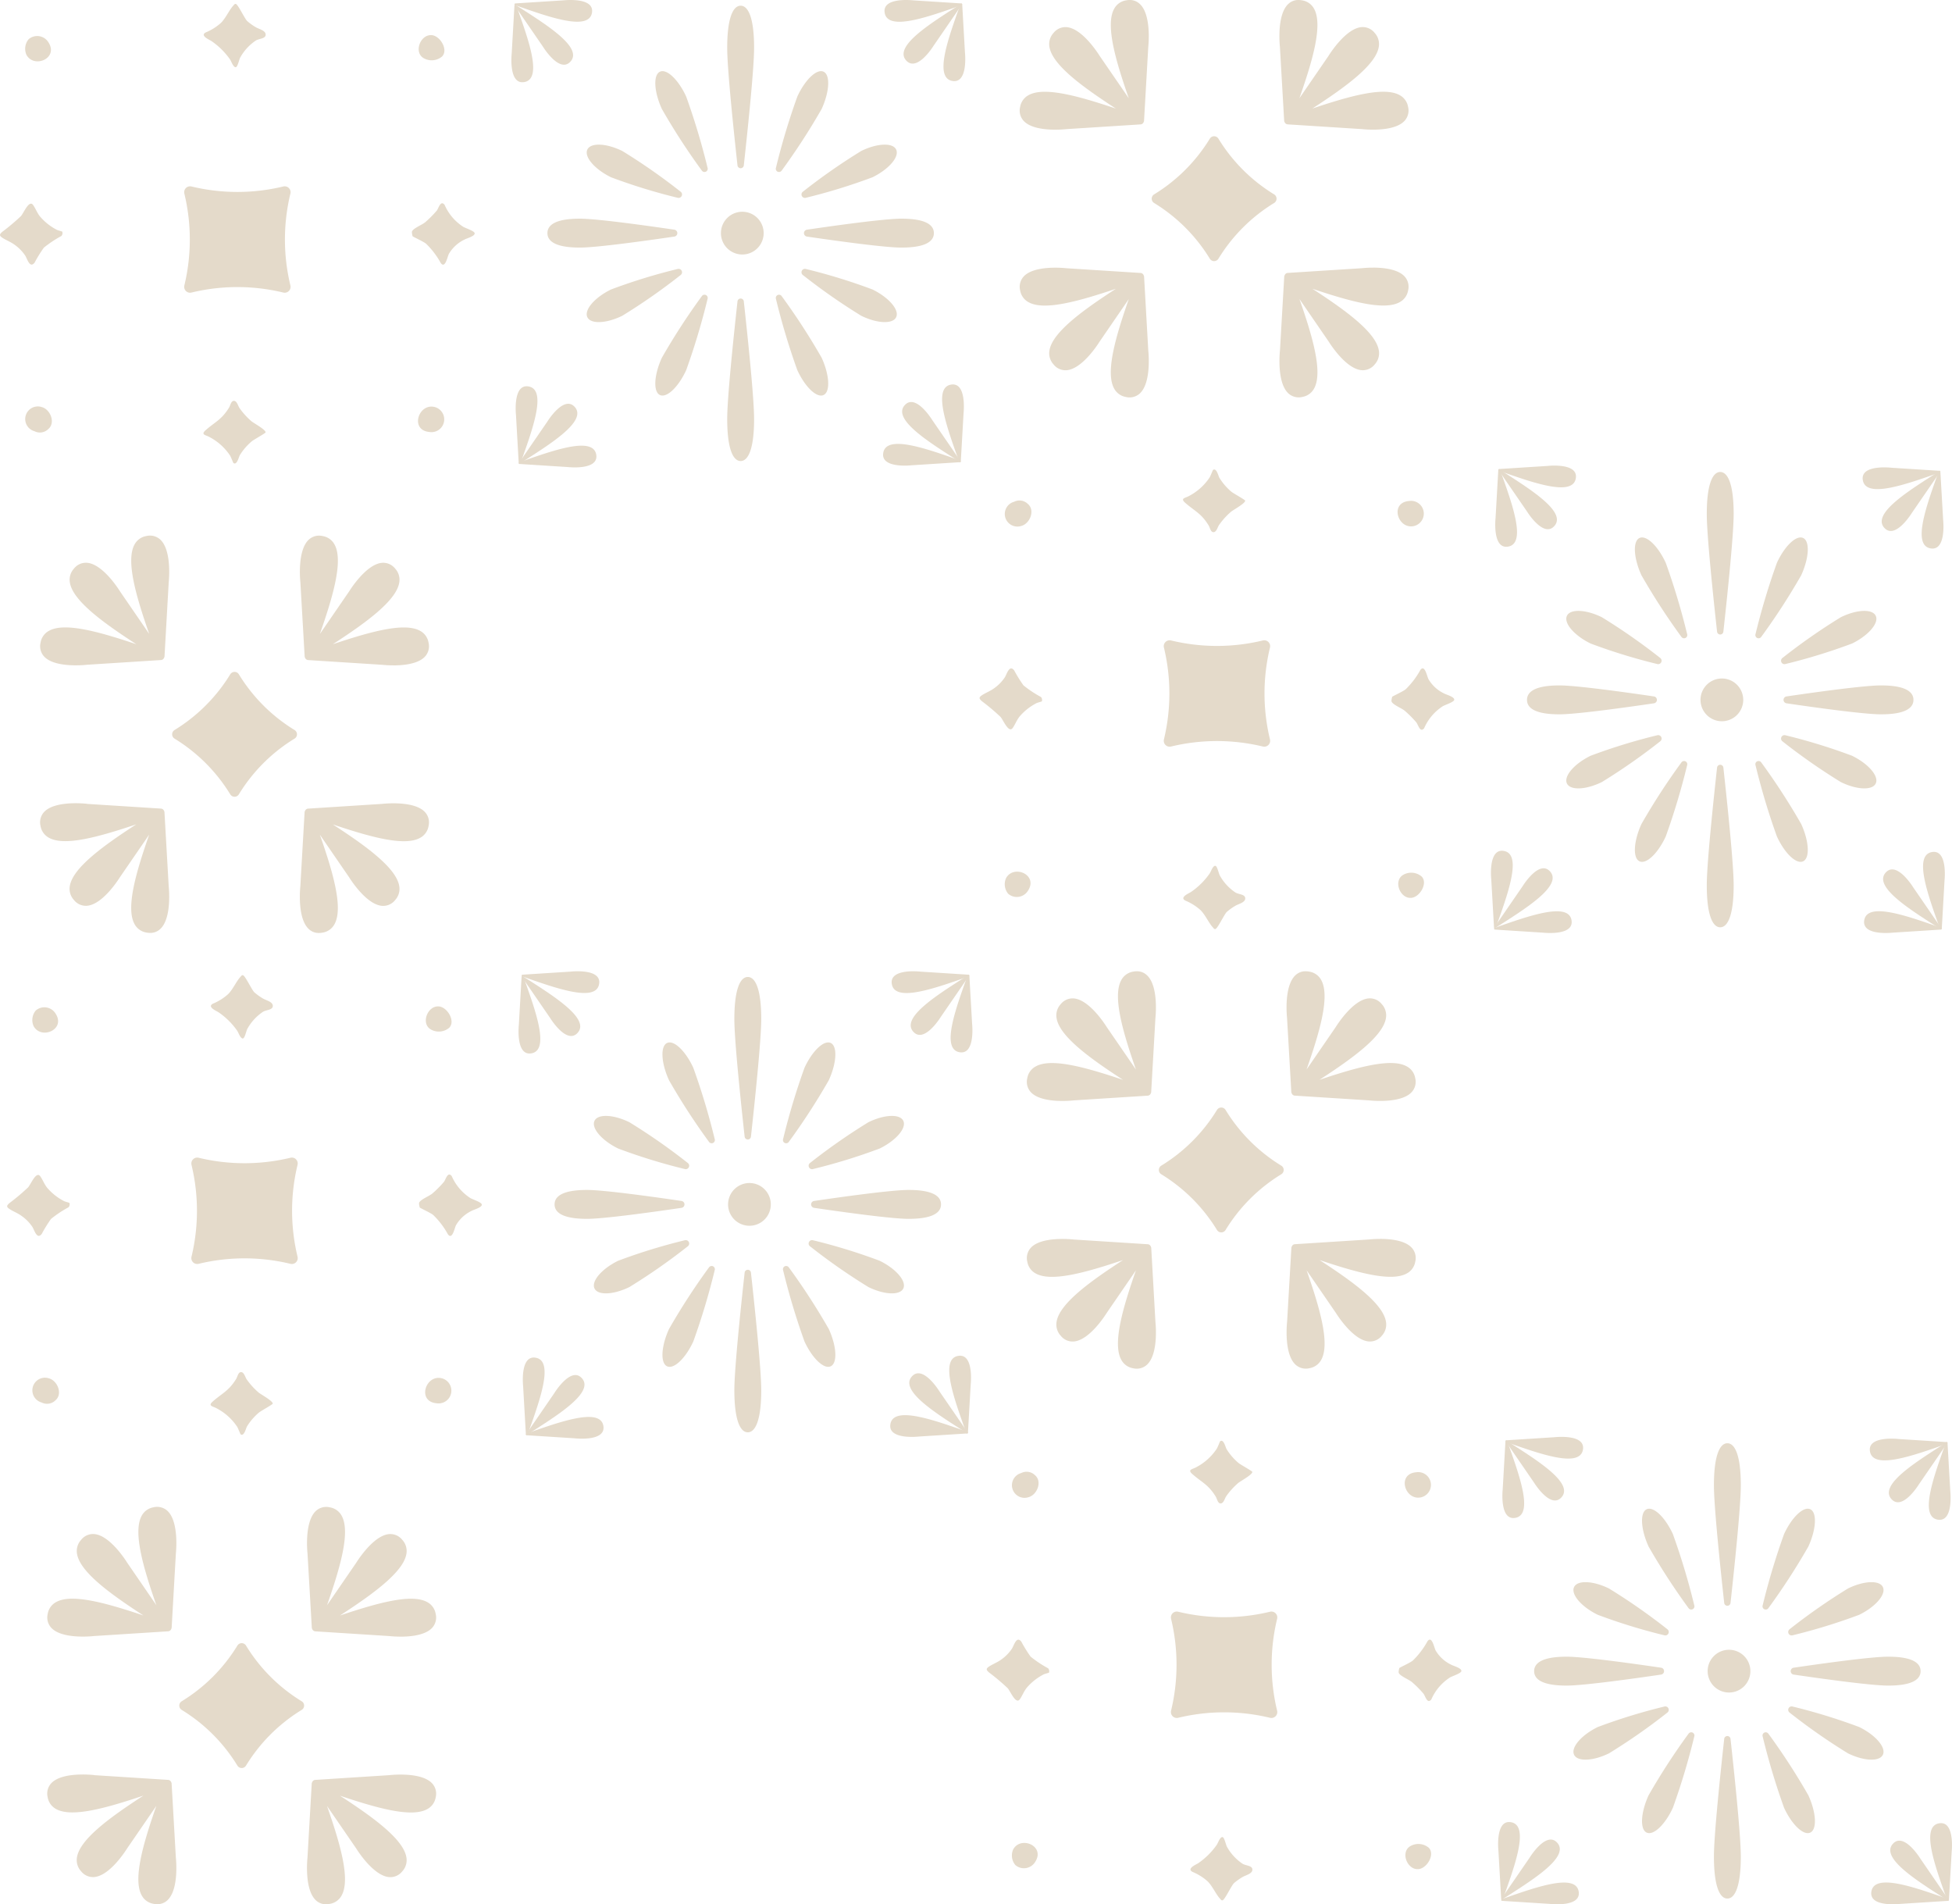<svg xmlns="http://www.w3.org/2000/svg" xmlns:xlink="http://www.w3.org/1999/xlink" width="273.132" height="266.396" viewBox="0 0 273.132 266.396">
  <g transform="translate(138.066 135.875)">
    <g>
      <path id="Path_123458401" data-name="Path 8401" d="M2.37,237.927a.127.127,0,0,0,.247-.037L3,231.18s.489-4.437-1.8-3.985c-2.583.507-.441,6.191,1.168,10.732" transform="translate(132.02 -107.99)" fill="#e4daca"/>
      <path id="Path_123458402" data-name="Path 8402" d="M8.986,240.067a.127.127,0,0,0,.176-.037.129.129,0,0,0,0-.143l-3.808-5.539S3.019,230.54,1.485,232.3c-1.73,1.983,3.445,5.167,7.505,7.769" transform="translate(125.285 -110.211)" fill="#e4daca"/>
      <path id="Path_123458403" data-name="Path 8403" d="M11.617,245.312a.127.127,0,0,1-.034.247l-6.712.429s-4.436.518-4-1.779c.492-2.584,6.193-.483,10.746,1.1" transform="translate(122.923 -115.516)" fill="#e4daca"/>
      <path id="Path_123458404" data-name="Path 8404" d="M115.928,237.629a.127.127,0,0,1-.247-.037l-.384-6.709s-.489-4.437,1.8-3.987c2.583.508.443,6.193-1.168,10.734" transform="translate(-43.698 -107.848)" fill="#e4daca"/>
      <path id="Path_123458405" data-name="Path 8405" d="M104.8,239.771a.127.127,0,0,1-.173-.18l3.808-5.539s2.332-3.807,3.866-2.049c1.73,1.983-3.445,5.167-7.506,7.769" transform="translate(-32.456 -110.07)" fill="#e4daca"/>
      <path id="Path_123458406" data-name="Path 8406" d="M99.6,245.316a.127.127,0,0,0,.035.248l6.711.428s4.436.519,4-1.773c-.492-2.585-6.193-.483-10.746,1.1" transform="translate(-27.524 -115.52)" fill="#e4daca"/>
      <path id="Path_123458407" data-name="Path 8407" d="M2.74,125.654a.128.128,0,1,1,.252.041l.385,6.709s.489,4.437-1.8,3.987c-2.582-.508-.443-6.193,1.168-10.734" transform="translate(131.449 -59.683)" fill="#e4daca"/>
      <path id="Path_123458408" data-name="Path 8408" d="M9.356,125.885a.127.127,0,0,1,.173.18l-3.808,5.539s-2.332,3.807-3.866,2.049c-1.73-1.983,3.445-5.167,7.506-7.769" transform="translate(124.719 -59.835)" fill="#e4daca"/>
      <path id="Path_123458409" data-name="Path 8409" d="M11.992,125.36a.127.127,0,0,0-.035-.248l-6.711-.428s-4.436-.519-4,1.773c.492,2.585,6.193.483,10.746-1.1" transform="translate(122.349 -59.249)" fill="#e4daca"/>
      <path id="Path_123458410" data-name="Path 8410" d="M114.8,125.2a.127.127,0,0,0-.247.037l-.384,6.71s-.489,4.437,1.8,3.987c2.582-.508.442-6.193-1.169-10.733" transform="translate(-41.971 -59.476)" fill="#e4daca"/>
      <path id="Path_123458411" data-name="Path 8411" d="M103.667,125.409a.127.127,0,0,0-.173.18l3.808,5.539s2.332,3.807,3.866,2.049c1.73-1.983-3.445-5.167-7.506-7.769" transform="translate(-30.727 -59.608)" fill="#e4daca"/>
      <path id="Path_123458412" data-name="Path 8412" d="M98.475,124.884a.127.127,0,0,1,.035-.248l6.711-.428s4.436-.519,4,1.773c-.492,2.585-6.193.483-10.746-1.1" transform="translate(-25.801 -59.023)" fill="#e4daca"/>
      <path id="Path_123458413" data-name="Path 8413" d="M60.085,220.772c0-2.916-.88-11.364-1.436-16.411a.445.445,0,0,0-.889,0c-.556,5.047-1.436,13.5-1.436,16.411,0,4.263.842,5.9,1.881,5.9s1.881-1.632,1.881-5.9" transform="translate(45.43 -96.95)" fill="#e4daca"/>
      <path id="Path_123458414" data-name="Path 8414" d="M22.013,182.773c-2.355,0-9.179.947-13.252,1.546a.487.487,0,0,0,0,.954c4.073.6,10.9,1.545,13.252,1.545,3.441,0,4.537-.906,4.537-2.022s-1.1-2.022-4.537-2.022" transform="translate(104.122 -86.888)" fill="#e4daca"/>
      <path id="Path_123458415" data-name="Path 8415" d="M28.195,198.911a80.752,80.752,0,0,0-9.362-2.875.481.481,0,0,0-.364.86,85.015,85.015,0,0,0,8.168,5.7c2.27,1.111,4.46,1.186,4.9.168s-1.062-2.741-3.333-3.851" transform="translate(93.871 -93.19)" fill="#e4daca"/>
      <path id="Path_123458416" data-name="Path 8416" d="M42.951,211.7a92.2,92.2,0,0,0-5.574-8.583.451.451,0,0,0-.787.421,96.892,96.892,0,0,0,2.992,9.961c1.11,2.4,2.763,3.946,3.7,3.449s.785-2.847-.326-5.249" transform="translate(71.988 -96.472)" fill="#e4daca"/>
      <path id="Path_123458417" data-name="Path 8417" d="M78.956,198.911a80.749,80.749,0,0,1,9.362-2.875.481.481,0,0,1,.364.86,85.01,85.01,0,0,1-8.168,5.7c-2.27,1.111-4.46,1.186-4.9.168s1.062-2.741,3.333-3.851" transform="translate(6.558 -93.19)" fill="#e4daca"/>
      <path id="Path_123458418" data-name="Path 8418" d="M69.637,211.7a92.2,92.2,0,0,1,5.574-8.583.451.451,0,0,1,.787.421,96.9,96.9,0,0,1-2.992,9.961c-1.11,2.4-2.763,3.946-3.7,3.449s-.785-2.847.326-5.249" transform="translate(23.003 -96.472)" fill="#e4daca"/>
      <path id="Path_123458419" data-name="Path 8419" d="M60.085,131.762c0,2.916-.88,11.364-1.436,16.411a.445.445,0,0,1-.889,0c-.556-5.047-1.436-13.5-1.436-16.411,0-4.263.842-5.9,1.881-5.9s1.881,1.632,1.881,5.9" transform="translate(45.43 -59.834)" fill="#e4daca"/>
      <path id="Path_123458420" data-name="Path 8420" d="M28.195,167.477a80.758,80.758,0,0,1-9.362,2.875.481.481,0,0,1-.364-.86,85.007,85.007,0,0,1,8.168-5.7c2.27-1.111,4.46-1.186,4.9-.168s-1.062,2.741-3.333,3.851" transform="translate(93.871 -77.446)" fill="#e4daca"/>
      <path id="Path_123458421" data-name="Path 8421" d="M42.951,148.655a92.2,92.2,0,0,1-5.574,8.583.451.451,0,0,1-.787-.421,96.893,96.893,0,0,1,2.992-9.961c1.11-2.4,2.763-3.946,3.7-3.449s.785,2.847-.326,5.249" transform="translate(71.988 -68.129)" fill="#e4daca"/>
      <path id="Path_123458422" data-name="Path 8422" d="M78.956,167.477a80.758,80.758,0,0,0,9.362,2.875.481.481,0,0,0,.364-.86,85.007,85.007,0,0,0-8.168-5.7c-2.27-1.111-4.46-1.186-4.9-.168s1.062,2.741,3.333,3.851" transform="translate(6.558 -77.446)" fill="#e4daca"/>
      <path id="Path_123458423" data-name="Path 8423" d="M69.637,148.655a92.2,92.2,0,0,0,5.574,8.583.451.451,0,0,0,.787-.421,96.9,96.9,0,0,0-2.992-9.961c-1.11-2.4-2.763-3.946-3.7-3.449s-.785,2.847.326,5.249" transform="translate(23.003 -68.129)" fill="#e4daca"/>
      <path id="Path_123458424" data-name="Path 8424" d="M81.34,182.773c2.355,0,9.179.947,13.252,1.546a.487.487,0,0,1,0,.954c-4.073.6-10.9,1.545-13.252,1.545-3.441,0-4.537-.906-4.537-2.022s1.1-2.022,4.537-2.022" transform="translate(-0.205 -86.888)" fill="#e4daca"/>
      <path id="Path_123458425" data-name="Path 8425" d="M53.774,183.921a2.99,2.99,0,1,1,2.992,2.988h0a2.989,2.989,0,0,1-2.99-2.988" transform="translate(47.101 -86.011)" fill="#e4daca"/>
      <path id="Path_123458426" data-name="Path 8426" d="M229.721,72.619a.368.368,0,0,0-.045-.152c0-.012-.01-.023-.016-.035v0a.385.385,0,0,0-.058-.106.483.483,0,0,0-.369-.211l-10.351-.66a14.861,14.861,0,0,0-1.581-.08c-1.436,0-3.466.2-4.422,1.228a2.128,2.128,0,0,0-.5,1.95,2.293,2.293,0,0,0,1.137,1.629c2.123,1.228,6.725.008,12.261-1.855-4.52,2.936-8.937,6.086-9.306,8.678a2.3,2.3,0,0,0,.579,1.9,2.122,2.122,0,0,0,1.842.813c2.245-.189,4.52-3.863,4.607-4.005l4.081-5.946c-1.761,5.054-3.342,10.246-2.033,12.545a2.3,2.3,0,0,0,1.622,1.149,2.131,2.131,0,0,0,1.952-.487c1.659-1.525,1.207-5.822,1.188-5.988Z" transform="translate(-206.702 -33.928)" fill="#e4daca"/>
      <path id="Path_123458427" data-name="Path 8427" d="M156.115,71.371a15.011,15.011,0,0,0-1.581.08l-10.351.66a.483.483,0,0,0-.369.212.374.374,0,0,0-.057.105l0,.008a.252.252,0,0,0-.01.024.364.364,0,0,0-.048.159L143.1,82.968c-.02.18-.473,4.479,1.186,6a2.132,2.132,0,0,0,1.954.486,2.293,2.293,0,0,0,1.622-1.148c1.31-2.3-.271-7.491-2.033-12.545l4.077,5.934c.1.156,2.37,3.83,4.616,4.02a2.123,2.123,0,0,0,1.841-.813,2.294,2.294,0,0,0,.579-1.9c-.371-2.593-4.788-5.74-9.305-8.678,5.534,1.861,10.134,3.081,12.259,1.852a2.292,2.292,0,0,0,1.137-1.629,2.13,2.13,0,0,0-.5-1.951c-.957-1.028-2.986-1.229-4.422-1.229m-12.377,1.1a.071.071,0,0,1-.006.017.086.086,0,0,1,.006-.016" transform="translate(-101.069 -33.929)" fill="#e4daca"/>
      <path id="Path_123458428" data-name="Path 8428" d="M218.885,18.063l10.351-.66a.481.481,0,0,0,.369-.212.383.383,0,0,0,.057-.1l0-.008.01-.024a.353.353,0,0,0,.048-.158l.592-10.346c.02-.181.473-4.48-1.187-6A2.015,2.015,0,0,0,227.721,0a2.788,2.788,0,0,0-.545.056,2.292,2.292,0,0,0-1.622,1.148c-1.31,2.3.271,7.49,2.032,12.545L223.51,7.82c-.1-.156-2.37-3.83-4.616-4.02a2.126,2.126,0,0,0-1.841.813,2.294,2.294,0,0,0-.579,1.9c.371,2.593,4.788,5.74,9.305,8.678-5.535-1.864-10.135-3.083-12.26-1.855a2.3,2.3,0,0,0-1.138,1.629,2.131,2.131,0,0,0,.5,1.951c1.517,1.629,5.728,1.18,6,1.148m10.8-1.021.006-.018a.053.053,0,0,1-.007.018" transform="translate(-206.707 -0.001)" fill="#e4daca"/>
      <path id="Path_123458429" data-name="Path 8429" d="M143.7,16.893a.356.356,0,0,0,.045.152.3.3,0,0,0,.016.035v0a.4.4,0,0,0,.057.106.484.484,0,0,0,.37.212l10.351.66c.276.032,4.486.482,6-1.147a2.13,2.13,0,0,0,.5-1.951,2.292,2.292,0,0,0-1.138-1.629c-2.123-1.228-6.724-.008-12.26,1.855,4.519-2.936,8.936-6.085,9.305-8.678a2.3,2.3,0,0,0-.579-1.9,2.13,2.13,0,0,0-1.842-.813c-2.245.189-4.52,3.863-4.607,4.006l-4.087,5.946C147.6,8.695,149.18,3.5,147.87,1.2A2.291,2.291,0,0,0,146.248.056,2.833,2.833,0,0,0,145.7,0a2.017,2.017,0,0,0-1.409.542c-1.659,1.525-1.206,5.822-1.188,5.988Z" transform="translate(-101.08 0)" fill="#e4daca"/>
      <path id="Path_123458430" data-name="Path 8430" d="M178.574,45.659a23.5,23.5,0,0,1,7.8,7.8.706.706,0,0,0,1.2,0,23.477,23.477,0,0,1,7.8-7.8.706.706,0,0,0,0-1.2,23.478,23.478,0,0,1-7.8-7.8.706.706,0,0,0-1.2,0,23.491,23.491,0,0,1-7.8,7.8.706.706,0,0,0,0,1.2" transform="translate(-154.154 -17.264)" fill="#e4daca"/>
      <path id="Path_123458431" data-name="Path 8431" d="M180,184.607a27.386,27.386,0,0,0,0-12.853.822.822,0,0,1,.992-.992,27.349,27.349,0,0,0,12.856,0,.822.822,0,0,1,.992.992,27.364,27.364,0,0,0,0,12.856.822.822,0,0,1-.992.992,27.375,27.375,0,0,0-12.854,0,.822.822,0,0,1-.992-.992" transform="translate(-154.205 -81.167)" fill="#e4daca"/>
      <path id="Path_123458432" data-name="Path 8432" d="M249.5,182.849c-.023.033-.594.169-.763.257a7.806,7.806,0,0,0-2.353,1.865c-.406.5-.641,1.168-.972,1.614-.552.743-1.289-1.078-1.682-1.55a29.565,29.565,0,0,0-2.659-2.239c-.292-.283-.431-.452-.047-.736.46-.34,1.205-.616,1.729-.993a5.873,5.873,0,0,0,1.562-1.568c.3-.48.64-1.832,1.313-.988a18.463,18.463,0,0,0,1.3,2.1,15.8,15.8,0,0,0,2.452,1.63.618.618,0,0,1,.123.6" transform="translate(-240.787 -84.733)" fill="#e4daca"/>
      <path id="Path_123458433" data-name="Path 8433" d="M190.818,125.257c.475-.323.73.826.873,1.091a8.007,8.007,0,0,0,1.7,1.971c.276.222,1.883,1.113,1.909,1.223.083.36-1.639,1.293-1.972,1.565a10.071,10.071,0,0,0-1.681,1.858c-.194.281-.354,1-.771,1s-.5-.652-.688-.951c-1.053-1.705-1.9-1.957-3.256-3.14-.769-.67.012-.678.519-.973a7.792,7.792,0,0,0,2.87-2.574c.15-.239.444-1.041.493-1.074" transform="translate(-158.141 -59.518)" fill="#e4daca"/>
      <path id="Path_123458434" data-name="Path 8434" d="M191.086,239.726c-.163.035-.239-.1-.329-.2-.609-.646-1.06-1.763-1.762-2.456a7.365,7.365,0,0,0-2.09-1.312c-.929-.464.51-1.044.768-1.222a10.178,10.178,0,0,0,2.6-2.571c.174-.244.467-1.164.822-1.082.246.057.455,1.052.588,1.319a6.881,6.881,0,0,0,2.212,2.415c.535.294,1.368.24,1.364.826s-.971.768-1.415,1.047a7.773,7.773,0,0,0-1.184.857c-.377.4-1.269,2.312-1.575,2.378" transform="translate(-158.086 -109.757)" fill="#e4daca"/>
      <path id="Path_123458435" data-name="Path 8435" d="M130.957,182.2c.061-.089,1.485-.722,1.881-1.045a11.326,11.326,0,0,0,2.057-2.705c.618-.825.917.85,1.133,1.28a5.062,5.062,0,0,0,2.205,2.013c.28.161,1.491.472,1.4.894-.067.31-1.232.676-1.583.875a6.954,6.954,0,0,0-2.625,3.09c-.564.669-.811-.444-1.094-.822a14.852,14.852,0,0,0-1.631-1.635c-.466-.381-1.815-.893-1.847-1.355a2.525,2.525,0,0,1,.1-.59" transform="translate(-73.22 -84.724)" fill="#e4daca"/>
      <path id="Path_123458436" data-name="Path 8436" d="M245.86,137.05a1.763,1.763,0,0,1-.948-3.4,1.669,1.669,0,0,1,1.931.294c1.08.895.274,2.838-.983,3.1" transform="translate(-240.093 -63.451)" fill="#e4daca"/>
      <path id="Path_123458437" data-name="Path 8437" d="M141.209,137.1c-2.234.459-3.392-3.276-.651-3.513a1.787,1.787,0,0,1,.651,3.513" transform="translate(-80.467 -63.501)" fill="#e4daca"/>
      <path id="Path_123458438" data-name="Path 8438" d="M244.346,235.529a2.087,2.087,0,0,1-.3-2.184c1.065-1.941,4.506-.486,3.089,1.729a1.841,1.841,0,0,1-2.791.455" transform="translate(-240.343 -110.498)" fill="#e4daca"/>
      <path id="Path_123458439" data-name="Path 8439" d="M140.809,236.227c-1.576.211-2.609-2.279-1.253-3.17a2.254,2.254,0,0,1,2.652.2c.882.921-.229,2.817-1.4,2.975" transform="translate(-80.344 -110.632)" fill="#e4daca"/>
    </g>
  </g>
  <g transform="translate(1 135.875)">
    <g>
      <path id="Path_123458401-2" data-name="Path 8401" d="M2.37,227.247a.127.127,0,0,1,.247.037L3,233.993s.489,4.437-1.8,3.985c-2.583-.507-.441-6.191,1.168-10.732" transform="translate(132.02 -226.662)" fill="#e4daca"/>
      <path id="Path_123458402-2" data-name="Path 8402" d="M8.986,231.855a.127.127,0,0,1,.176.037.129.129,0,0,1,0,.143l-3.808,5.539s-2.332,3.807-3.866,2.049c-1.73-1.983,3.445-5.167,7.505-7.769" transform="translate(125.285 -231.189)" fill="#e4daca"/>
      <path id="Path_123458403-2" data-name="Path 8403" d="M11.617,243.719a.127.127,0,0,0-.034-.247l-6.712-.429s-4.436-.518-4,1.779c.492,2.584,6.193.483,10.746-1.1" transform="translate(122.923 -242.993)" fill="#e4daca"/>
      <path id="Path_123458404-2" data-name="Path 8404" d="M115.928,226.947a.127.127,0,0,0-.247.037l-.384,6.709s-.489,4.437,1.8,3.987c2.583-.508.443-6.193-1.168-10.734" transform="translate(-43.698 -226.206)" fill="#e4daca"/>
      <path id="Path_123458405-2" data-name="Path 8405" d="M104.8,231.559a.127.127,0,0,0-.173.18l3.808,5.539s2.332,3.807,3.866,2.049c1.73-1.983-3.445-5.167-7.506-7.769" transform="translate(-32.456 -230.738)" fill="#e4daca"/>
      <path id="Path_123458406-2" data-name="Path 8406" d="M99.6,243.728a.127.127,0,0,1,.035-.248l6.711-.428s4.436-.519,4,1.773c-.492,2.585-6.193.483-10.746-1.1" transform="translate(-27.524 -243.002)" fill="#e4daca"/>
      <path id="Path_123458407-2" data-name="Path 8407" d="M2.74,136.317a.128.128,0,1,0,.252-.041l.385-6.709s.489-4.437-1.8-3.987c-2.582.508-.443,6.193,1.168,10.734" transform="translate(131.449 -71.766)" fill="#e4daca"/>
      <path id="Path_123458408-2" data-name="Path 8408" d="M9.356,134.1a.127.127,0,0,0,.173-.18l-3.808-5.539s-2.332-3.807-3.866-2.049C.126,128.312,5.3,131.5,9.362,134.1" transform="translate(124.719 -69.627)" fill="#e4daca"/>
      <path id="Path_123458409-2" data-name="Path 8409" d="M11.992,126.947a.127.127,0,0,1-.035.248l-6.711.428s-4.436.519-4-1.773c.492-2.585,6.193-.483,10.746,1.1" transform="translate(122.349 -62.536)" fill="#e4daca"/>
      <path id="Path_123458410-2" data-name="Path 8410" d="M114.8,135.877a.128.128,0,0,1-.247-.037l-.384-6.71s-.489-4.437,1.8-3.987c2.582.508.442,6.193-1.169,10.733" transform="translate(-41.971 -71.074)" fill="#e4daca"/>
      <path id="Path_123458411-2" data-name="Path 8411" d="M103.667,133.622a.127.127,0,0,1-.173-.18L107.3,127.9s2.332-3.807,3.866-2.049c1.73,1.983-3.445,5.167-7.506,7.769" transform="translate(-30.727 -68.901)" fill="#e4daca"/>
      <path id="Path_123458412-2" data-name="Path 8412" d="M98.475,126.471a.127.127,0,0,0,.035.248l6.711.428s4.436.519,4-1.773c-.492-2.585-6.193-.483-10.746,1.1" transform="translate(-25.801 -61.811)" fill="#e4daca"/>
      <path id="Path_123458413-2" data-name="Path 8413" d="M60.085,209.837c0,2.916-.88,11.364-1.436,16.411a.445.445,0,0,1-.889,0c-.556-5.047-1.436-13.5-1.436-16.411,0-4.263.842-5.9,1.881-5.9s1.881,1.632,1.881,5.9" transform="translate(45.43 -203.138)" fill="#e4daca"/>
      <path id="Path_123458414-2" data-name="Path 8414" d="M22.013,186.818c-2.355,0-9.179-.947-13.252-1.545a.487.487,0,0,1,0-.954c4.073-.6,10.9-1.546,13.252-1.546,3.441,0,4.537.906,4.537,2.022s-1.1,2.022-4.537,2.022" transform="translate(104.122 -152.182)" fill="#e4daca"/>
      <path id="Path_123458415-2" data-name="Path 8415" d="M28.195,200.6a80.743,80.743,0,0,1-9.362,2.875.481.481,0,0,1-.364-.86,85.007,85.007,0,0,1,8.168-5.7c2.27-1.111,4.46-1.186,4.9-.168s-1.062,2.741-3.333,3.851" transform="translate(93.871 -175.795)" fill="#e4daca"/>
      <path id="Path_123458416-2" data-name="Path 8416" d="M42.951,208.274a92.207,92.207,0,0,1-5.574,8.583.451.451,0,0,1-.787-.421,96.892,96.892,0,0,1,2.992-9.961c1.11-2.4,2.763-3.946,3.7-3.449s.785,2.847-.326,5.249" transform="translate(71.988 -192.978)" fill="#e4daca"/>
      <path id="Path_123458417-2" data-name="Path 8417" d="M78.956,200.6a80.743,80.743,0,0,0,9.362,2.875.481.481,0,0,0,.364-.86,85.007,85.007,0,0,0-8.168-5.7c-2.27-1.111-4.46-1.186-4.9-.168s1.062,2.741,3.333,3.851" transform="translate(6.558 -175.795)" fill="#e4daca"/>
      <path id="Path_123458418-2" data-name="Path 8418" d="M69.637,208.274a92.206,92.206,0,0,0,5.574,8.583.451.451,0,0,0,.787-.421,96.9,96.9,0,0,0-2.992-9.961c-1.11-2.4-2.763-3.946-3.7-3.449s-.785,2.847.326,5.249" transform="translate(23.003 -192.978)" fill="#e4daca"/>
      <path id="Path_123458419-2" data-name="Path 8419" d="M60.085,142.7c0-2.916-.88-11.364-1.436-16.411a.445.445,0,0,0-.889,0c-.556,5.047-1.436,13.5-1.436,16.411,0,4.263.842,5.9,1.881,5.9s1.881-1.632,1.881-5.9" transform="translate(45.43 -84.104)" fill="#e4daca"/>
      <path id="Path_123458420-2" data-name="Path 8420" d="M28.195,165.793a80.752,80.752,0,0,0-9.362-2.875.481.481,0,0,0-.364.86,85.01,85.01,0,0,0,8.168,5.7c2.27,1.111,4.46,1.186,4.9.168s-1.062-2.741-3.333-3.851" transform="translate(93.871 -125.303)" fill="#e4daca"/>
      <path id="Path_123458421-2" data-name="Path 8421" d="M42.951,152.078a92.2,92.2,0,0,0-5.574-8.583.451.451,0,0,0-.787.421,96.894,96.894,0,0,0,2.992,9.961c1.11,2.4,2.763,3.946,3.7,3.449s.785-2.847-.326-5.249" transform="translate(71.988 -102.082)" fill="#e4daca"/>
      <path id="Path_123458422-2" data-name="Path 8422" d="M78.956,165.793a80.752,80.752,0,0,1,9.362-2.875.481.481,0,0,1,.364.86,85.009,85.009,0,0,1-8.168,5.7c-2.27,1.111-4.46,1.186-4.9.168s1.062-2.741,3.333-3.851" transform="translate(6.558 -125.303)" fill="#e4daca"/>
      <path id="Path_123458423-2" data-name="Path 8423" d="M69.637,152.078a92.2,92.2,0,0,1,5.574-8.583.451.451,0,0,1,.787.421,96.9,96.9,0,0,1-2.992,9.961c-1.11,2.4-2.763,3.946-3.7,3.449s-.785-2.847.326-5.249" transform="translate(23.003 -102.082)" fill="#e4daca"/>
      <path id="Path_123458424-2" data-name="Path 8424" d="M81.34,186.818c2.355,0,9.179-.947,13.252-1.545a.487.487,0,0,0,0-.954c-4.073-.6-10.9-1.546-13.252-1.546-3.441,0-4.537.906-4.537,2.022s1.1,2.022,4.537,2.022" transform="translate(-0.205 -152.182)" fill="#e4daca"/>
      <path id="Path_123458425-2" data-name="Path 8425" d="M53.774,183.917a2.99,2.99,0,1,0,2.992-2.988h0a2.989,2.989,0,0,0-2.99,2.988" transform="translate(47.101 -151.306)" fill="#e4daca"/>
      <path id="Path_123458426-2" data-name="Path 8426" d="M229.721,88.272a.368.368,0,0,1-.045.152c0,.012-.01.023-.016.035v0a.385.385,0,0,1-.058.106.483.483,0,0,1-.369.211l-10.351.66a14.861,14.861,0,0,1-1.581.08c-1.436,0-3.466-.2-4.422-1.228a2.128,2.128,0,0,1-.5-1.95,2.293,2.293,0,0,1,1.137-1.629c2.123-1.228,6.725-.008,12.261,1.855-4.52-2.936-8.937-6.085-9.306-8.678a2.3,2.3,0,0,1,.579-1.9,2.122,2.122,0,0,1,1.842-.813c2.245.189,4.52,3.863,4.607,4.005l4.081,5.946c-1.761-5.054-3.342-10.246-2.033-12.545a2.3,2.3,0,0,1,1.622-1.149,2.131,2.131,0,0,1,1.952.487c1.659,1.525,1.207,5.822,1.188,5.988Z" transform="translate(-206.702 3.559)" fill="#e4daca"/>
      <path id="Path_123458427-2" data-name="Path 8427" d="M156.115,89.523a15.007,15.007,0,0,1-1.581-.08l-10.351-.66a.483.483,0,0,1-.369-.212.374.374,0,0,1-.057-.105l0-.008a.251.251,0,0,1-.01-.024.364.364,0,0,1-.048-.159L143.1,77.926c-.02-.18-.473-4.479,1.186-6a2.132,2.132,0,0,1,1.954-.486,2.293,2.293,0,0,1,1.622,1.148c1.31,2.3-.271,7.491-2.033,12.545l4.077-5.934c.1-.156,2.37-3.83,4.616-4.02a2.123,2.123,0,0,1,1.841.813,2.294,2.294,0,0,1,.579,1.9c-.371,2.593-4.788,5.74-9.305,8.678,5.534-1.861,10.134-3.081,12.259-1.852a2.292,2.292,0,0,1,1.137,1.629,2.13,2.13,0,0,1-.5,1.951c-.957,1.028-2.986,1.229-4.422,1.229m-12.377-1.1a.071.071,0,0,0-.006-.017.085.085,0,0,0,.006.016" transform="translate(-101.069 3.557)" fill="#e4daca"/>
      <path id="Path_123458428-2" data-name="Path 8428" d="M218.885.084l10.351.66a.481.481,0,0,1,.369.212.383.383,0,0,1,.057.1l0,.008.01.024a.353.353,0,0,1,.048.158l.592,10.346c.02.181.473,4.48-1.187,6a2.015,2.015,0,0,1-1.409.542,2.788,2.788,0,0,1-.545-.056,2.292,2.292,0,0,1-1.622-1.148c-1.31-2.3.271-7.49,2.032-12.545l-4.076,5.931c-.1.156-2.37,3.83-4.616,4.02a2.126,2.126,0,0,1-1.841-.813,2.294,2.294,0,0,1-.579-1.9c.371-2.593,4.788-5.74,9.305-8.678-5.535,1.864-10.135,3.083-12.26,1.855a2.3,2.3,0,0,1-1.138-1.629,2.131,2.131,0,0,1,.5-1.951c1.517-1.629,5.728-1.18,6-1.148m10.8,1.021.006.018a.053.053,0,0,0-.007-.018" transform="translate(-206.707 112.375)" fill="#e4daca"/>
      <path id="Path_123458429-2" data-name="Path 8429" d="M143.7,1.248a.356.356,0,0,1,.045-.152.3.3,0,0,1,.016-.035v0a.4.4,0,0,1,.057-.106.484.484,0,0,1,.37-.212L154.545.08c.276-.032,4.486-.482,6,1.147a2.13,2.13,0,0,1,.5,1.951,2.292,2.292,0,0,1-1.138,1.629c-2.123,1.228-6.724.008-12.26-1.855,4.519,2.936,8.936,6.085,9.305,8.678a2.3,2.3,0,0,1-.579,1.9,2.13,2.13,0,0,1-1.842.813c-2.245-.189-4.52-3.863-4.607-4.006l-4.087-5.946c1.762,5.054,3.342,10.246,2.032,12.545a2.291,2.291,0,0,1-1.622,1.148,2.833,2.833,0,0,1-.545.056,2.017,2.017,0,0,1-1.409-.542c-1.659-1.525-1.206-5.822-1.188-5.988Z" transform="translate(-101.08 112.379)" fill="#e4daca"/>
      <path id="Path_123458430-2" data-name="Path 8430" d="M178.574,44.455a23.5,23.5,0,0,0,7.8-7.8.706.706,0,0,1,1.2,0,23.477,23.477,0,0,0,7.8,7.8.706.706,0,0,1,0,1.2,23.478,23.478,0,0,0-7.8,7.8.706.706,0,0,1-1.2,0,23.491,23.491,0,0,0-7.8-7.8.706.706,0,0,1,0-1.2" transform="translate(-154.154 57.672)" fill="#e4daca"/>
      <path id="Path_123458431-2" data-name="Path 8431" d="M180,171.756a27.386,27.386,0,0,1,0,12.853.822.822,0,0,0,.992.992,27.35,27.35,0,0,1,12.856,0,.822.822,0,0,0,.992-.992,27.364,27.364,0,0,1,0-12.856.822.822,0,0,0-.992-.992,27.376,27.376,0,0,1-12.854,0,.822.822,0,0,0-.992.992" transform="translate(-154.205 -144.674)" fill="#e4daca"/>
      <path id="Path_123458432-2" data-name="Path 8432" d="M249.5,182.151c-.023-.033-.594-.169-.763-.257a7.807,7.807,0,0,1-2.353-1.865c-.406-.5-.641-1.168-.972-1.614-.552-.743-1.289,1.078-1.682,1.55a29.567,29.567,0,0,1-2.659,2.239c-.292.283-.431.452-.047.736.46.34,1.205.616,1.729.993a5.873,5.873,0,0,1,1.562,1.568c.3.48.64,1.832,1.313.988a18.461,18.461,0,0,1,1.3-2.1,15.8,15.8,0,0,1,2.452-1.63.618.618,0,0,0,.123-.6" transform="translate(-240.787 -149.746)" fill="#e4daca"/>
      <path id="Path_123458433-2" data-name="Path 8433" d="M190.818,133.913c.475.323.73-.826.873-1.091a8.007,8.007,0,0,1,1.7-1.971c.276-.222,1.883-1.113,1.909-1.223.083-.36-1.639-1.293-1.972-1.565a10.07,10.07,0,0,1-1.681-1.858c-.194-.281-.354-1-.771-1s-.5.652-.688.951c-1.053,1.7-1.9,1.957-3.256,3.14-.769.67.012.678.519.973a7.792,7.792,0,0,1,2.87,2.574c.15.239.444,1.041.493,1.074" transform="translate(-158.141 -69.13)" fill="#e4daca"/>
      <path id="Path_123458434-2" data-name="Path 8434" d="M191.086,230.885c-.163-.035-.239.1-.329.2-.609.646-1.06,1.763-1.762,2.456a7.365,7.365,0,0,1-2.09,1.312c-.929.464.51,1.044.768,1.222a10.179,10.179,0,0,1,2.6,2.571c.174.244.467,1.164.822,1.082.246-.057.455-1.052.588-1.319a6.882,6.882,0,0,1,2.212-2.415c.535-.294,1.368-.24,1.364-.826s-.971-.768-1.415-1.047a7.771,7.771,0,0,1-1.184-.857c-.377-.4-1.269-2.312-1.575-2.378" transform="translate(-158.086 -230.332)" fill="#e4daca"/>
      <path id="Path_123458435-2" data-name="Path 8435" d="M130.957,182.832c.061.089,1.485.722,1.881,1.045a11.326,11.326,0,0,1,2.057,2.705c.618.825.917-.85,1.133-1.28a5.062,5.062,0,0,1,2.205-2.013c.28-.161,1.491-.472,1.4-.894-.067-.31-1.232-.676-1.583-.875a6.954,6.954,0,0,1-2.625-3.09c-.564-.669-.811.444-1.094.822a14.851,14.851,0,0,1-1.631,1.635c-.466.381-1.815.893-1.847,1.355a2.526,2.526,0,0,0,.1.59" transform="translate(-73.22 -149.783)" fill="#e4daca"/>
      <path id="Path_123458436-2" data-name="Path 8436" d="M245.86,133.519a1.763,1.763,0,0,0-.948,3.4,1.669,1.669,0,0,0,1.931-.294c1.08-.895.274-2.838-.983-3.1" transform="translate(-240.093 -76.596)" fill="#e4daca"/>
      <path id="Path_123458437-2" data-name="Path 8437" d="M141.209,133.616c-2.234-.459-3.392,3.276-.651,3.513a1.787,1.787,0,0,0,.651-3.513" transform="translate(-80.467 -76.696)" fill="#e4daca"/>
      <path id="Path_123458438-2" data-name="Path 8438" d="M244.346,232.9a2.087,2.087,0,0,0-.3,2.184c1.065,1.941,4.506.486,3.089-1.729a1.841,1.841,0,0,0-2.791-.455" transform="translate(-240.343 -227.409)" fill="#e4daca"/>
      <path id="Path_123458439-2" data-name="Path 8439" d="M140.809,232.732c-1.576-.211-2.609,2.279-1.253,3.17a2.254,2.254,0,0,0,2.652-.2c.882-.921-.229-2.817-1.4-2.975" transform="translate(-80.344 -227.805)" fill="#e4daca"/>
    </g>
  </g>
  <g transform="translate(137.066)">
    <g>
      <path id="Path_123458401-3" data-name="Path 8401" d="M2.37,237.927a.127.127,0,0,0,.247-.037L3,231.18s.489-4.437-1.8-3.985c-2.583.507-.441,6.191,1.168,10.732" transform="translate(132.02 -107.99)" fill="#e4daca"/>
      <path id="Path_123458402-3" data-name="Path 8402" d="M8.986,240.067a.127.127,0,0,0,.176-.037.129.129,0,0,0,0-.143l-3.808-5.539S3.019,230.54,1.485,232.3c-1.73,1.983,3.445,5.167,7.505,7.769" transform="translate(125.285 -110.211)" fill="#e4daca"/>
      <path id="Path_123458403-3" data-name="Path 8403" d="M11.617,245.312a.127.127,0,0,1-.034.247l-6.712.429s-4.436.518-4-1.779c.492-2.584,6.193-.483,10.746,1.1" transform="translate(122.923 -115.516)" fill="#e4daca"/>
      <path id="Path_123458404-3" data-name="Path 8404" d="M115.928,237.629a.127.127,0,0,1-.247-.037l-.384-6.709s-.489-4.437,1.8-3.987c2.583.508.443,6.193-1.168,10.734" transform="translate(-43.698 -107.848)" fill="#e4daca"/>
      <path id="Path_123458405-3" data-name="Path 8405" d="M104.8,239.771a.127.127,0,0,1-.173-.18l3.808-5.539s2.332-3.807,3.866-2.049c1.73,1.983-3.445,5.167-7.506,7.769" transform="translate(-32.456 -110.07)" fill="#e4daca"/>
      <path id="Path_123458406-3" data-name="Path 8406" d="M99.6,245.316a.127.127,0,0,0,.035.248l6.711.428s4.436.519,4-1.773c-.492-2.585-6.193-.483-10.746,1.1" transform="translate(-27.524 -115.52)" fill="#e4daca"/>
      <path id="Path_123458407-3" data-name="Path 8407" d="M2.74,125.654a.128.128,0,1,1,.252.041l.385,6.709s.489,4.437-1.8,3.987c-2.582-.508-.443-6.193,1.168-10.734" transform="translate(131.449 -59.683)" fill="#e4daca"/>
      <path id="Path_123458408-3" data-name="Path 8408" d="M9.356,125.885a.127.127,0,0,1,.173.18l-3.808,5.539s-2.332,3.807-3.866,2.049c-1.73-1.983,3.445-5.167,7.506-7.769" transform="translate(124.719 -59.835)" fill="#e4daca"/>
      <path id="Path_123458409-3" data-name="Path 8409" d="M11.992,125.36a.127.127,0,0,0-.035-.248l-6.711-.428s-4.436-.519-4,1.773c.492,2.585,6.193.483,10.746-1.1" transform="translate(122.349 -59.249)" fill="#e4daca"/>
      <path id="Path_123458410-3" data-name="Path 8410" d="M114.8,125.2a.127.127,0,0,0-.247.037l-.384,6.71s-.489,4.437,1.8,3.987c2.582-.508.442-6.193-1.169-10.733" transform="translate(-41.971 -59.476)" fill="#e4daca"/>
      <path id="Path_123458411-3" data-name="Path 8411" d="M103.667,125.409a.127.127,0,0,0-.173.18l3.808,5.539s2.332,3.807,3.866,2.049c1.73-1.983-3.445-5.167-7.506-7.769" transform="translate(-30.727 -59.608)" fill="#e4daca"/>
      <path id="Path_123458412-3" data-name="Path 8412" d="M98.475,124.884a.127.127,0,0,1,.035-.248l6.711-.428s4.436-.519,4,1.773c-.492,2.585-6.193.483-10.746-1.1" transform="translate(-25.801 -59.023)" fill="#e4daca"/>
      <path id="Path_123458413-3" data-name="Path 8413" d="M60.085,220.772c0-2.916-.88-11.364-1.436-16.411a.445.445,0,0,0-.889,0c-.556,5.047-1.436,13.5-1.436,16.411,0,4.263.842,5.9,1.881,5.9s1.881-1.632,1.881-5.9" transform="translate(45.43 -96.95)" fill="#e4daca"/>
      <path id="Path_123458414-3" data-name="Path 8414" d="M22.013,182.773c-2.355,0-9.179.947-13.252,1.546a.487.487,0,0,0,0,.954c4.073.6,10.9,1.545,13.252,1.545,3.441,0,4.537-.906,4.537-2.022s-1.1-2.022-4.537-2.022" transform="translate(104.122 -86.888)" fill="#e4daca"/>
      <path id="Path_123458415-3" data-name="Path 8415" d="M28.195,198.911a80.752,80.752,0,0,0-9.362-2.875.481.481,0,0,0-.364.86,85.015,85.015,0,0,0,8.168,5.7c2.27,1.111,4.46,1.186,4.9.168s-1.062-2.741-3.333-3.851" transform="translate(93.871 -93.19)" fill="#e4daca"/>
      <path id="Path_123458416-3" data-name="Path 8416" d="M42.951,211.7a92.2,92.2,0,0,0-5.574-8.583.451.451,0,0,0-.787.421,96.892,96.892,0,0,0,2.992,9.961c1.11,2.4,2.763,3.946,3.7,3.449s.785-2.847-.326-5.249" transform="translate(71.988 -96.472)" fill="#e4daca"/>
      <path id="Path_123458417-3" data-name="Path 8417" d="M78.956,198.911a80.749,80.749,0,0,1,9.362-2.875.481.481,0,0,1,.364.86,85.01,85.01,0,0,1-8.168,5.7c-2.27,1.111-4.46,1.186-4.9.168s1.062-2.741,3.333-3.851" transform="translate(6.558 -93.19)" fill="#e4daca"/>
      <path id="Path_123458418-3" data-name="Path 8418" d="M69.637,211.7a92.2,92.2,0,0,1,5.574-8.583.451.451,0,0,1,.787.421,96.9,96.9,0,0,1-2.992,9.961c-1.11,2.4-2.763,3.946-3.7,3.449s-.785-2.847.326-5.249" transform="translate(23.003 -96.472)" fill="#e4daca"/>
      <path id="Path_123458419-3" data-name="Path 8419" d="M60.085,131.762c0,2.916-.88,11.364-1.436,16.411a.445.445,0,0,1-.889,0c-.556-5.047-1.436-13.5-1.436-16.411,0-4.263.842-5.9,1.881-5.9s1.881,1.632,1.881,5.9" transform="translate(45.43 -59.834)" fill="#e4daca"/>
      <path id="Path_123458420-3" data-name="Path 8420" d="M28.195,167.477a80.758,80.758,0,0,1-9.362,2.875.481.481,0,0,1-.364-.86,85.007,85.007,0,0,1,8.168-5.7c2.27-1.111,4.46-1.186,4.9-.168s-1.062,2.741-3.333,3.851" transform="translate(93.871 -77.446)" fill="#e4daca"/>
      <path id="Path_123458421-3" data-name="Path 8421" d="M42.951,148.655a92.2,92.2,0,0,1-5.574,8.583.451.451,0,0,1-.787-.421,96.893,96.893,0,0,1,2.992-9.961c1.11-2.4,2.763-3.946,3.7-3.449s.785,2.847-.326,5.249" transform="translate(71.988 -68.129)" fill="#e4daca"/>
      <path id="Path_123458422-3" data-name="Path 8422" d="M78.956,167.477a80.758,80.758,0,0,0,9.362,2.875.481.481,0,0,0,.364-.86,85.007,85.007,0,0,0-8.168-5.7c-2.27-1.111-4.46-1.186-4.9-.168s1.062,2.741,3.333,3.851" transform="translate(6.558 -77.446)" fill="#e4daca"/>
      <path id="Path_123458423-3" data-name="Path 8423" d="M69.637,148.655a92.2,92.2,0,0,0,5.574,8.583.451.451,0,0,0,.787-.421,96.9,96.9,0,0,0-2.992-9.961c-1.11-2.4-2.763-3.946-3.7-3.449s-.785,2.847.326,5.249" transform="translate(23.003 -68.129)" fill="#e4daca"/>
      <path id="Path_123458424-3" data-name="Path 8424" d="M81.34,182.773c2.355,0,9.179.947,13.252,1.546a.487.487,0,0,1,0,.954c-4.073.6-10.9,1.545-13.252,1.545-3.441,0-4.537-.906-4.537-2.022s1.1-2.022,4.537-2.022" transform="translate(-0.205 -86.888)" fill="#e4daca"/>
      <path id="Path_123458425-3" data-name="Path 8425" d="M53.774,183.921a2.99,2.99,0,1,1,2.992,2.988h0a2.989,2.989,0,0,1-2.99-2.988" transform="translate(47.101 -86.011)" fill="#e4daca"/>
      <path id="Path_123458426-3" data-name="Path 8426" d="M229.721,72.619a.368.368,0,0,0-.045-.152c0-.012-.01-.023-.016-.035v0a.385.385,0,0,0-.058-.106.483.483,0,0,0-.369-.211l-10.351-.66a14.861,14.861,0,0,0-1.581-.08c-1.436,0-3.466.2-4.422,1.228a2.128,2.128,0,0,0-.5,1.95,2.293,2.293,0,0,0,1.137,1.629c2.123,1.228,6.725.008,12.261-1.855-4.52,2.936-8.937,6.086-9.306,8.678a2.3,2.3,0,0,0,.579,1.9,2.122,2.122,0,0,0,1.842.813c2.245-.189,4.52-3.863,4.607-4.005l4.081-5.946c-1.761,5.054-3.342,10.246-2.033,12.545a2.3,2.3,0,0,0,1.622,1.149,2.131,2.131,0,0,0,1.952-.487c1.659-1.525,1.207-5.822,1.188-5.988Z" transform="translate(-206.702 -33.928)" fill="#e4daca"/>
      <path id="Path_123458427-3" data-name="Path 8427" d="M156.115,71.371a15.011,15.011,0,0,0-1.581.08l-10.351.66a.483.483,0,0,0-.369.212.374.374,0,0,0-.057.105l0,.008a.252.252,0,0,0-.01.024.364.364,0,0,0-.048.159L143.1,82.968c-.02.18-.473,4.479,1.186,6a2.132,2.132,0,0,0,1.954.486,2.293,2.293,0,0,0,1.622-1.148c1.31-2.3-.271-7.491-2.033-12.545l4.077,5.934c.1.156,2.37,3.83,4.616,4.02a2.123,2.123,0,0,0,1.841-.813,2.294,2.294,0,0,0,.579-1.9c-.371-2.593-4.788-5.74-9.305-8.678,5.534,1.861,10.134,3.081,12.259,1.852a2.292,2.292,0,0,0,1.137-1.629,2.13,2.13,0,0,0-.5-1.951c-.957-1.028-2.986-1.229-4.422-1.229m-12.377,1.1a.071.071,0,0,1-.006.017.086.086,0,0,1,.006-.016" transform="translate(-101.069 -33.929)" fill="#e4daca"/>
      <path id="Path_123458428-3" data-name="Path 8428" d="M218.885,18.063l10.351-.66a.481.481,0,0,0,.369-.212.383.383,0,0,0,.057-.1l0-.008.01-.024a.353.353,0,0,0,.048-.158l.592-10.346c.02-.181.473-4.48-1.187-6A2.015,2.015,0,0,0,227.721,0a2.788,2.788,0,0,0-.545.056,2.292,2.292,0,0,0-1.622,1.148c-1.31,2.3.271,7.49,2.032,12.545L223.51,7.82c-.1-.156-2.37-3.83-4.616-4.02a2.126,2.126,0,0,0-1.841.813,2.294,2.294,0,0,0-.579,1.9c.371,2.593,4.788,5.74,9.305,8.678-5.535-1.864-10.135-3.083-12.26-1.855a2.3,2.3,0,0,0-1.138,1.629,2.131,2.131,0,0,0,.5,1.951c1.517,1.629,5.728,1.18,6,1.148m10.8-1.021.006-.018a.053.053,0,0,1-.007.018" transform="translate(-206.707 -0.001)" fill="#e4daca"/>
      <path id="Path_123458429-3" data-name="Path 8429" d="M143.7,16.893a.356.356,0,0,0,.045.152.3.3,0,0,0,.016.035v0a.4.4,0,0,0,.057.106.484.484,0,0,0,.37.212l10.351.66c.276.032,4.486.482,6-1.147a2.13,2.13,0,0,0,.5-1.951,2.292,2.292,0,0,0-1.138-1.629c-2.123-1.228-6.724-.008-12.26,1.855,4.519-2.936,8.936-6.085,9.305-8.678a2.3,2.3,0,0,0-.579-1.9,2.13,2.13,0,0,0-1.842-.813c-2.245.189-4.52,3.863-4.607,4.006l-4.087,5.946C147.6,8.695,149.18,3.5,147.87,1.2A2.291,2.291,0,0,0,146.248.056,2.833,2.833,0,0,0,145.7,0a2.017,2.017,0,0,0-1.409.542c-1.659,1.525-1.206,5.822-1.188,5.988Z" transform="translate(-101.08 0)" fill="#e4daca"/>
      <path id="Path_123458430-3" data-name="Path 8430" d="M178.574,45.659a23.5,23.5,0,0,1,7.8,7.8.706.706,0,0,0,1.2,0,23.477,23.477,0,0,1,7.8-7.8.706.706,0,0,0,0-1.2,23.478,23.478,0,0,1-7.8-7.8.706.706,0,0,0-1.2,0,23.491,23.491,0,0,1-7.8,7.8.706.706,0,0,0,0,1.2" transform="translate(-154.154 -17.264)" fill="#e4daca"/>
      <path id="Path_123458431-3" data-name="Path 8431" d="M180,184.607a27.386,27.386,0,0,0,0-12.853.822.822,0,0,1,.992-.992,27.349,27.349,0,0,0,12.856,0,.822.822,0,0,1,.992.992,27.364,27.364,0,0,0,0,12.856.822.822,0,0,1-.992.992,27.375,27.375,0,0,0-12.854,0,.822.822,0,0,1-.992-.992" transform="translate(-154.205 -81.167)" fill="#e4daca"/>
      <path id="Path_123458432-3" data-name="Path 8432" d="M249.5,182.849c-.023.033-.594.169-.763.257a7.806,7.806,0,0,0-2.353,1.865c-.406.5-.641,1.168-.972,1.614-.552.743-1.289-1.078-1.682-1.55a29.565,29.565,0,0,0-2.659-2.239c-.292-.283-.431-.452-.047-.736.46-.34,1.205-.616,1.729-.993a5.873,5.873,0,0,0,1.562-1.568c.3-.48.64-1.832,1.313-.988a18.463,18.463,0,0,0,1.3,2.1,15.8,15.8,0,0,0,2.452,1.63.618.618,0,0,1,.123.6" transform="translate(-240.787 -84.733)" fill="#e4daca"/>
      <path id="Path_123458433-3" data-name="Path 8433" d="M190.818,125.257c.475-.323.73.826.873,1.091a8.007,8.007,0,0,0,1.7,1.971c.276.222,1.883,1.113,1.909,1.223.083.36-1.639,1.293-1.972,1.565a10.071,10.071,0,0,0-1.681,1.858c-.194.281-.354,1-.771,1s-.5-.652-.688-.951c-1.053-1.705-1.9-1.957-3.256-3.14-.769-.67.012-.678.519-.973a7.792,7.792,0,0,0,2.87-2.574c.15-.239.444-1.041.493-1.074" transform="translate(-158.141 -59.518)" fill="#e4daca"/>
      <path id="Path_123458434-3" data-name="Path 8434" d="M191.086,239.726c-.163.035-.239-.1-.329-.2-.609-.646-1.06-1.763-1.762-2.456a7.365,7.365,0,0,0-2.09-1.312c-.929-.464.51-1.044.768-1.222a10.178,10.178,0,0,0,2.6-2.571c.174-.244.467-1.164.822-1.082.246.057.455,1.052.588,1.319a6.881,6.881,0,0,0,2.212,2.415c.535.294,1.368.24,1.364.826s-.971.768-1.415,1.047a7.773,7.773,0,0,0-1.184.857c-.377.4-1.269,2.312-1.575,2.378" transform="translate(-158.086 -109.757)" fill="#e4daca"/>
      <path id="Path_123458435-3" data-name="Path 8435" d="M130.957,182.2c.061-.089,1.485-.722,1.881-1.045a11.326,11.326,0,0,0,2.057-2.705c.618-.825.917.85,1.133,1.28a5.062,5.062,0,0,0,2.205,2.013c.28.161,1.491.472,1.4.894-.067.31-1.232.676-1.583.875a6.954,6.954,0,0,0-2.625,3.09c-.564.669-.811-.444-1.094-.822a14.852,14.852,0,0,0-1.631-1.635c-.466-.381-1.815-.893-1.847-1.355a2.525,2.525,0,0,1,.1-.59" transform="translate(-73.22 -84.724)" fill="#e4daca"/>
      <path id="Path_123458436-3" data-name="Path 8436" d="M245.86,137.05a1.763,1.763,0,0,1-.948-3.4,1.669,1.669,0,0,1,1.931.294c1.08.895.274,2.838-.983,3.1" transform="translate(-240.093 -63.451)" fill="#e4daca"/>
      <path id="Path_123458437-3" data-name="Path 8437" d="M141.209,137.1c-2.234.459-3.392-3.276-.651-3.513a1.787,1.787,0,0,1,.651,3.513" transform="translate(-80.467 -63.501)" fill="#e4daca"/>
      <path id="Path_123458438-3" data-name="Path 8438" d="M244.346,235.529a2.087,2.087,0,0,1-.3-2.184c1.065-1.941,4.506-.486,3.089,1.729a1.841,1.841,0,0,1-2.791.455" transform="translate(-240.343 -110.498)" fill="#e4daca"/>
      <path id="Path_123458439-3" data-name="Path 8439" d="M140.809,236.227c-1.576.211-2.609-2.279-1.253-3.17a2.254,2.254,0,0,1,2.652.2c.882.921-.229,2.817-1.4,2.975" transform="translate(-80.344 -110.632)" fill="#e4daca"/>
    </g>
  </g>
  <g>
    <g>
      <path id="Path_123458401-4" data-name="Path 8401" d="M2.37,227.247a.127.127,0,0,1,.247.037L3,233.993s.489,4.437-1.8,3.985c-2.583-.507-.441-6.191,1.168-10.732" transform="translate(132.02 -226.662)" fill="#e4daca"/>
      <path id="Path_123458402-4" data-name="Path 8402" d="M8.986,231.855a.127.127,0,0,1,.176.037.129.129,0,0,1,0,.143l-3.808,5.539s-2.332,3.807-3.866,2.049c-1.73-1.983,3.445-5.167,7.505-7.769" transform="translate(125.285 -231.189)" fill="#e4daca"/>
      <path id="Path_123458403-4" data-name="Path 8403" d="M11.617,243.719a.127.127,0,0,0-.034-.247l-6.712-.429s-4.436-.518-4,1.779c.492,2.584,6.193.483,10.746-1.1" transform="translate(122.923 -242.993)" fill="#e4daca"/>
      <path id="Path_123458404-4" data-name="Path 8404" d="M115.928,226.947a.127.127,0,0,0-.247.037l-.384,6.709s-.489,4.437,1.8,3.987c2.583-.508.443-6.193-1.168-10.734" transform="translate(-43.698 -226.206)" fill="#e4daca"/>
      <path id="Path_123458405-4" data-name="Path 8405" d="M104.8,231.559a.127.127,0,0,0-.173.18l3.808,5.539s2.332,3.807,3.866,2.049c1.73-1.983-3.445-5.167-7.506-7.769" transform="translate(-32.456 -230.738)" fill="#e4daca"/>
      <path id="Path_123458406-4" data-name="Path 8406" d="M99.6,243.728a.127.127,0,0,1,.035-.248l6.711-.428s4.436-.519,4,1.773c-.492,2.585-6.193.483-10.746-1.1" transform="translate(-27.524 -243.002)" fill="#e4daca"/>
      <path id="Path_123458407-4" data-name="Path 8407" d="M2.74,136.317a.128.128,0,1,0,.252-.041l.385-6.709s.489-4.437-1.8-3.987c-2.582.508-.443,6.193,1.168,10.734" transform="translate(131.449 -71.766)" fill="#e4daca"/>
      <path id="Path_123458408-4" data-name="Path 8408" d="M9.356,134.1a.127.127,0,0,0,.173-.18l-3.808-5.539s-2.332-3.807-3.866-2.049C.126,128.312,5.3,131.5,9.362,134.1" transform="translate(124.719 -69.627)" fill="#e4daca"/>
      <path id="Path_123458409-4" data-name="Path 8409" d="M11.992,126.947a.127.127,0,0,1-.035.248l-6.711.428s-4.436.519-4-1.773c.492-2.585,6.193-.483,10.746,1.1" transform="translate(122.349 -62.536)" fill="#e4daca"/>
      <path id="Path_123458410-4" data-name="Path 8410" d="M114.8,135.877a.128.128,0,0,1-.247-.037l-.384-6.71s-.489-4.437,1.8-3.987c2.582.508.442,6.193-1.169,10.733" transform="translate(-41.971 -71.074)" fill="#e4daca"/>
      <path id="Path_123458411-4" data-name="Path 8411" d="M103.667,133.622a.127.127,0,0,1-.173-.18L107.3,127.9s2.332-3.807,3.866-2.049c1.73,1.983-3.445,5.167-7.506,7.769" transform="translate(-30.727 -68.901)" fill="#e4daca"/>
      <path id="Path_123458412-4" data-name="Path 8412" d="M98.475,126.471a.127.127,0,0,0,.035.248l6.711.428s4.436.519,4-1.773c-.492-2.585-6.193-.483-10.746,1.1" transform="translate(-25.801 -61.811)" fill="#e4daca"/>
      <path id="Path_123458413-4" data-name="Path 8413" d="M60.085,209.837c0,2.916-.88,11.364-1.436,16.411a.445.445,0,0,1-.889,0c-.556-5.047-1.436-13.5-1.436-16.411,0-4.263.842-5.9,1.881-5.9s1.881,1.632,1.881,5.9" transform="translate(45.43 -203.138)" fill="#e4daca"/>
      <path id="Path_123458414-4" data-name="Path 8414" d="M22.013,186.818c-2.355,0-9.179-.947-13.252-1.545a.487.487,0,0,1,0-.954c4.073-.6,10.9-1.546,13.252-1.546,3.441,0,4.537.906,4.537,2.022s-1.1,2.022-4.537,2.022" transform="translate(104.122 -152.182)" fill="#e4daca"/>
      <path id="Path_123458415-4" data-name="Path 8415" d="M28.195,200.6a80.743,80.743,0,0,1-9.362,2.875.481.481,0,0,1-.364-.86,85.007,85.007,0,0,1,8.168-5.7c2.27-1.111,4.46-1.186,4.9-.168s-1.062,2.741-3.333,3.851" transform="translate(93.871 -175.795)" fill="#e4daca"/>
      <path id="Path_123458416-4" data-name="Path 8416" d="M42.951,208.274a92.207,92.207,0,0,1-5.574,8.583.451.451,0,0,1-.787-.421,96.892,96.892,0,0,1,2.992-9.961c1.11-2.4,2.763-3.946,3.7-3.449s.785,2.847-.326,5.249" transform="translate(71.988 -192.978)" fill="#e4daca"/>
      <path id="Path_123458417-4" data-name="Path 8417" d="M78.956,200.6a80.743,80.743,0,0,0,9.362,2.875.481.481,0,0,0,.364-.86,85.007,85.007,0,0,0-8.168-5.7c-2.27-1.111-4.46-1.186-4.9-.168s1.062,2.741,3.333,3.851" transform="translate(6.558 -175.795)" fill="#e4daca"/>
      <path id="Path_123458418-4" data-name="Path 8418" d="M69.637,208.274a92.206,92.206,0,0,0,5.574,8.583.451.451,0,0,0,.787-.421,96.9,96.9,0,0,0-2.992-9.961c-1.11-2.4-2.763-3.946-3.7-3.449s-.785,2.847.326,5.249" transform="translate(23.003 -192.978)" fill="#e4daca"/>
      <path id="Path_123458419-4" data-name="Path 8419" d="M60.085,142.7c0-2.916-.88-11.364-1.436-16.411a.445.445,0,0,0-.889,0c-.556,5.047-1.436,13.5-1.436,16.411,0,4.263.842,5.9,1.881,5.9s1.881-1.632,1.881-5.9" transform="translate(45.43 -84.104)" fill="#e4daca"/>
      <path id="Path_123458420-4" data-name="Path 8420" d="M28.195,165.793a80.752,80.752,0,0,0-9.362-2.875.481.481,0,0,0-.364.86,85.01,85.01,0,0,0,8.168,5.7c2.27,1.111,4.46,1.186,4.9.168s-1.062-2.741-3.333-3.851" transform="translate(93.871 -125.303)" fill="#e4daca"/>
      <path id="Path_123458421-4" data-name="Path 8421" d="M42.951,152.078a92.2,92.2,0,0,0-5.574-8.583.451.451,0,0,0-.787.421,96.894,96.894,0,0,0,2.992,9.961c1.11,2.4,2.763,3.946,3.7,3.449s.785-2.847-.326-5.249" transform="translate(71.988 -102.082)" fill="#e4daca"/>
      <path id="Path_123458422-4" data-name="Path 8422" d="M78.956,165.793a80.752,80.752,0,0,1,9.362-2.875.481.481,0,0,1,.364.86,85.009,85.009,0,0,1-8.168,5.7c-2.27,1.111-4.46,1.186-4.9.168s1.062-2.741,3.333-3.851" transform="translate(6.558 -125.303)" fill="#e4daca"/>
      <path id="Path_123458423-4" data-name="Path 8423" d="M69.637,152.078a92.2,92.2,0,0,1,5.574-8.583.451.451,0,0,1,.787.421,96.9,96.9,0,0,1-2.992,9.961c-1.11,2.4-2.763,3.946-3.7,3.449s-.785-2.847.326-5.249" transform="translate(23.003 -102.082)" fill="#e4daca"/>
      <path id="Path_123458424-4" data-name="Path 8424" d="M81.34,186.818c2.355,0,9.179-.947,13.252-1.545a.487.487,0,0,0,0-.954c-4.073-.6-10.9-1.546-13.252-1.546-3.441,0-4.537.906-4.537,2.022s1.1,2.022,4.537,2.022" transform="translate(-0.205 -152.182)" fill="#e4daca"/>
      <path id="Path_123458425-4" data-name="Path 8425" d="M53.774,183.917a2.99,2.99,0,1,0,2.992-2.988h0a2.989,2.989,0,0,0-2.99,2.988" transform="translate(47.101 -151.306)" fill="#e4daca"/>
      <path id="Path_123458426-4" data-name="Path 8426" d="M229.721,88.272a.368.368,0,0,1-.045.152c0,.012-.01.023-.016.035v0a.385.385,0,0,1-.058.106.483.483,0,0,1-.369.211l-10.351.66a14.861,14.861,0,0,1-1.581.08c-1.436,0-3.466-.2-4.422-1.228a2.128,2.128,0,0,1-.5-1.95,2.293,2.293,0,0,1,1.137-1.629c2.123-1.228,6.725-.008,12.261,1.855-4.52-2.936-8.937-6.085-9.306-8.678a2.3,2.3,0,0,1,.579-1.9,2.122,2.122,0,0,1,1.842-.813c2.245.189,4.52,3.863,4.607,4.005l4.081,5.946c-1.761-5.054-3.342-10.246-2.033-12.545a2.3,2.3,0,0,1,1.622-1.149,2.131,2.131,0,0,1,1.952.487c1.659,1.525,1.207,5.822,1.188,5.988Z" transform="translate(-206.702 3.559)" fill="#e4daca"/>
      <path id="Path_123458427-4" data-name="Path 8427" d="M156.115,89.523a15.007,15.007,0,0,1-1.581-.08l-10.351-.66a.483.483,0,0,1-.369-.212.374.374,0,0,1-.057-.105l0-.008a.251.251,0,0,1-.01-.024.364.364,0,0,1-.048-.159L143.1,77.926c-.02-.18-.473-4.479,1.186-6a2.132,2.132,0,0,1,1.954-.486,2.293,2.293,0,0,1,1.622,1.148c1.31,2.3-.271,7.491-2.033,12.545l4.077-5.934c.1-.156,2.37-3.83,4.616-4.02a2.123,2.123,0,0,1,1.841.813,2.294,2.294,0,0,1,.579,1.9c-.371,2.593-4.788,5.74-9.305,8.678,5.534-1.861,10.134-3.081,12.259-1.852a2.292,2.292,0,0,1,1.137,1.629,2.13,2.13,0,0,1-.5,1.951c-.957,1.028-2.986,1.229-4.422,1.229m-12.377-1.1a.071.071,0,0,0-.006-.017.085.085,0,0,0,.006.016" transform="translate(-101.069 3.557)" fill="#e4daca"/>
      <path id="Path_123458428-4" data-name="Path 8428" d="M218.885.084l10.351.66a.481.481,0,0,1,.369.212.383.383,0,0,1,.057.1l0,.008.01.024a.353.353,0,0,1,.048.158l.592,10.346c.02.181.473,4.48-1.187,6a2.015,2.015,0,0,1-1.409.542,2.788,2.788,0,0,1-.545-.056,2.292,2.292,0,0,1-1.622-1.148c-1.31-2.3.271-7.49,2.032-12.545l-4.076,5.931c-.1.156-2.37,3.83-4.616,4.02a2.126,2.126,0,0,1-1.841-.813,2.294,2.294,0,0,1-.579-1.9c.371-2.593,4.788-5.74,9.305-8.678-5.535,1.864-10.135,3.083-12.26,1.855a2.3,2.3,0,0,1-1.138-1.629,2.131,2.131,0,0,1,.5-1.951c1.517-1.629,5.728-1.18,6-1.148m10.8,1.021.006.018a.053.053,0,0,0-.007-.018" transform="translate(-206.707 112.375)" fill="#e4daca"/>
      <path id="Path_123458429-4" data-name="Path 8429" d="M143.7,1.248a.356.356,0,0,1,.045-.152.3.3,0,0,1,.016-.035v0a.4.4,0,0,1,.057-.106.484.484,0,0,1,.37-.212L154.545.08c.276-.032,4.486-.482,6,1.147a2.13,2.13,0,0,1,.5,1.951,2.292,2.292,0,0,1-1.138,1.629c-2.123,1.228-6.724.008-12.26-1.855,4.519,2.936,8.936,6.085,9.305,8.678a2.3,2.3,0,0,1-.579,1.9,2.13,2.13,0,0,1-1.842.813c-2.245-.189-4.52-3.863-4.607-4.006l-4.087-5.946c1.762,5.054,3.342,10.246,2.032,12.545a2.291,2.291,0,0,1-1.622,1.148,2.833,2.833,0,0,1-.545.056,2.017,2.017,0,0,1-1.409-.542c-1.659-1.525-1.206-5.822-1.188-5.988Z" transform="translate(-101.08 112.379)" fill="#e4daca"/>
      <path id="Path_123458430-4" data-name="Path 8430" d="M178.574,44.455a23.5,23.5,0,0,0,7.8-7.8.706.706,0,0,1,1.2,0,23.477,23.477,0,0,0,7.8,7.8.706.706,0,0,1,0,1.2,23.478,23.478,0,0,0-7.8,7.8.706.706,0,0,1-1.2,0,23.491,23.491,0,0,0-7.8-7.8.706.706,0,0,1,0-1.2" transform="translate(-154.154 57.672)" fill="#e4daca"/>
      <path id="Path_123458431-4" data-name="Path 8431" d="M180,171.756a27.386,27.386,0,0,1,0,12.853.822.822,0,0,0,.992.992,27.35,27.35,0,0,1,12.856,0,.822.822,0,0,0,.992-.992,27.364,27.364,0,0,1,0-12.856.822.822,0,0,0-.992-.992,27.376,27.376,0,0,1-12.854,0,.822.822,0,0,0-.992.992" transform="translate(-154.205 -144.674)" fill="#e4daca"/>
      <path id="Path_123458432-4" data-name="Path 8432" d="M249.5,182.151c-.023-.033-.594-.169-.763-.257a7.807,7.807,0,0,1-2.353-1.865c-.406-.5-.641-1.168-.972-1.614-.552-.743-1.289,1.078-1.682,1.55a29.567,29.567,0,0,1-2.659,2.239c-.292.283-.431.452-.047.736.46.34,1.205.616,1.729.993a5.873,5.873,0,0,1,1.562,1.568c.3.48.64,1.832,1.313.988a18.461,18.461,0,0,1,1.3-2.1,15.8,15.8,0,0,1,2.452-1.63.618.618,0,0,0,.123-.6" transform="translate(-240.787 -149.746)" fill="#e4daca"/>
      <path id="Path_123458433-4" data-name="Path 8433" d="M190.818,133.913c.475.323.73-.826.873-1.091a8.007,8.007,0,0,1,1.7-1.971c.276-.222,1.883-1.113,1.909-1.223.083-.36-1.639-1.293-1.972-1.565a10.07,10.07,0,0,1-1.681-1.858c-.194-.281-.354-1-.771-1s-.5.652-.688.951c-1.053,1.7-1.9,1.957-3.256,3.14-.769.67.012.678.519.973a7.792,7.792,0,0,1,2.87,2.574c.15.239.444,1.041.493,1.074" transform="translate(-158.141 -69.13)" fill="#e4daca"/>
      <path id="Path_123458434-4" data-name="Path 8434" d="M191.086,230.885c-.163-.035-.239.1-.329.2-.609.646-1.06,1.763-1.762,2.456a7.365,7.365,0,0,1-2.09,1.312c-.929.464.51,1.044.768,1.222a10.179,10.179,0,0,1,2.6,2.571c.174.244.467,1.164.822,1.082.246-.057.455-1.052.588-1.319a6.882,6.882,0,0,1,2.212-2.415c.535-.294,1.368-.24,1.364-.826s-.971-.768-1.415-1.047a7.771,7.771,0,0,1-1.184-.857c-.377-.4-1.269-2.312-1.575-2.378" transform="translate(-158.086 -230.332)" fill="#e4daca"/>
      <path id="Path_123458435-4" data-name="Path 8435" d="M130.957,182.832c.061.089,1.485.722,1.881,1.045a11.326,11.326,0,0,1,2.057,2.705c.618.825.917-.85,1.133-1.28a5.062,5.062,0,0,1,2.205-2.013c.28-.161,1.491-.472,1.4-.894-.067-.31-1.232-.676-1.583-.875a6.954,6.954,0,0,1-2.625-3.09c-.564-.669-.811.444-1.094.822a14.851,14.851,0,0,1-1.631,1.635c-.466.381-1.815.893-1.847,1.355a2.526,2.526,0,0,0,.1.59" transform="translate(-73.22 -149.783)" fill="#e4daca"/>
      <path id="Path_123458436-4" data-name="Path 8436" d="M245.86,133.519a1.763,1.763,0,0,0-.948,3.4,1.669,1.669,0,0,0,1.931-.294c1.08-.895.274-2.838-.983-3.1" transform="translate(-240.093 -76.596)" fill="#e4daca"/>
      <path id="Path_123458437-4" data-name="Path 8437" d="M141.209,133.616c-2.234-.459-3.392,3.276-.651,3.513a1.787,1.787,0,0,0,.651-3.513" transform="translate(-80.467 -76.696)" fill="#e4daca"/>
      <path id="Path_123458438-4" data-name="Path 8438" d="M244.346,232.9a2.087,2.087,0,0,0-.3,2.184c1.065,1.941,4.506.486,3.089-1.729a1.841,1.841,0,0,0-2.791-.455" transform="translate(-240.343 -227.409)" fill="#e4daca"/>
      <path id="Path_123458439-4" data-name="Path 8439" d="M140.809,232.732c-1.576-.211-2.609,2.279-1.253,3.17a2.254,2.254,0,0,0,2.652-.2c.882-.921-.229-2.817-1.4-2.975" transform="translate(-80.344 -227.805)" fill="#e4daca"/>
    </g>
  </g>
</svg>
